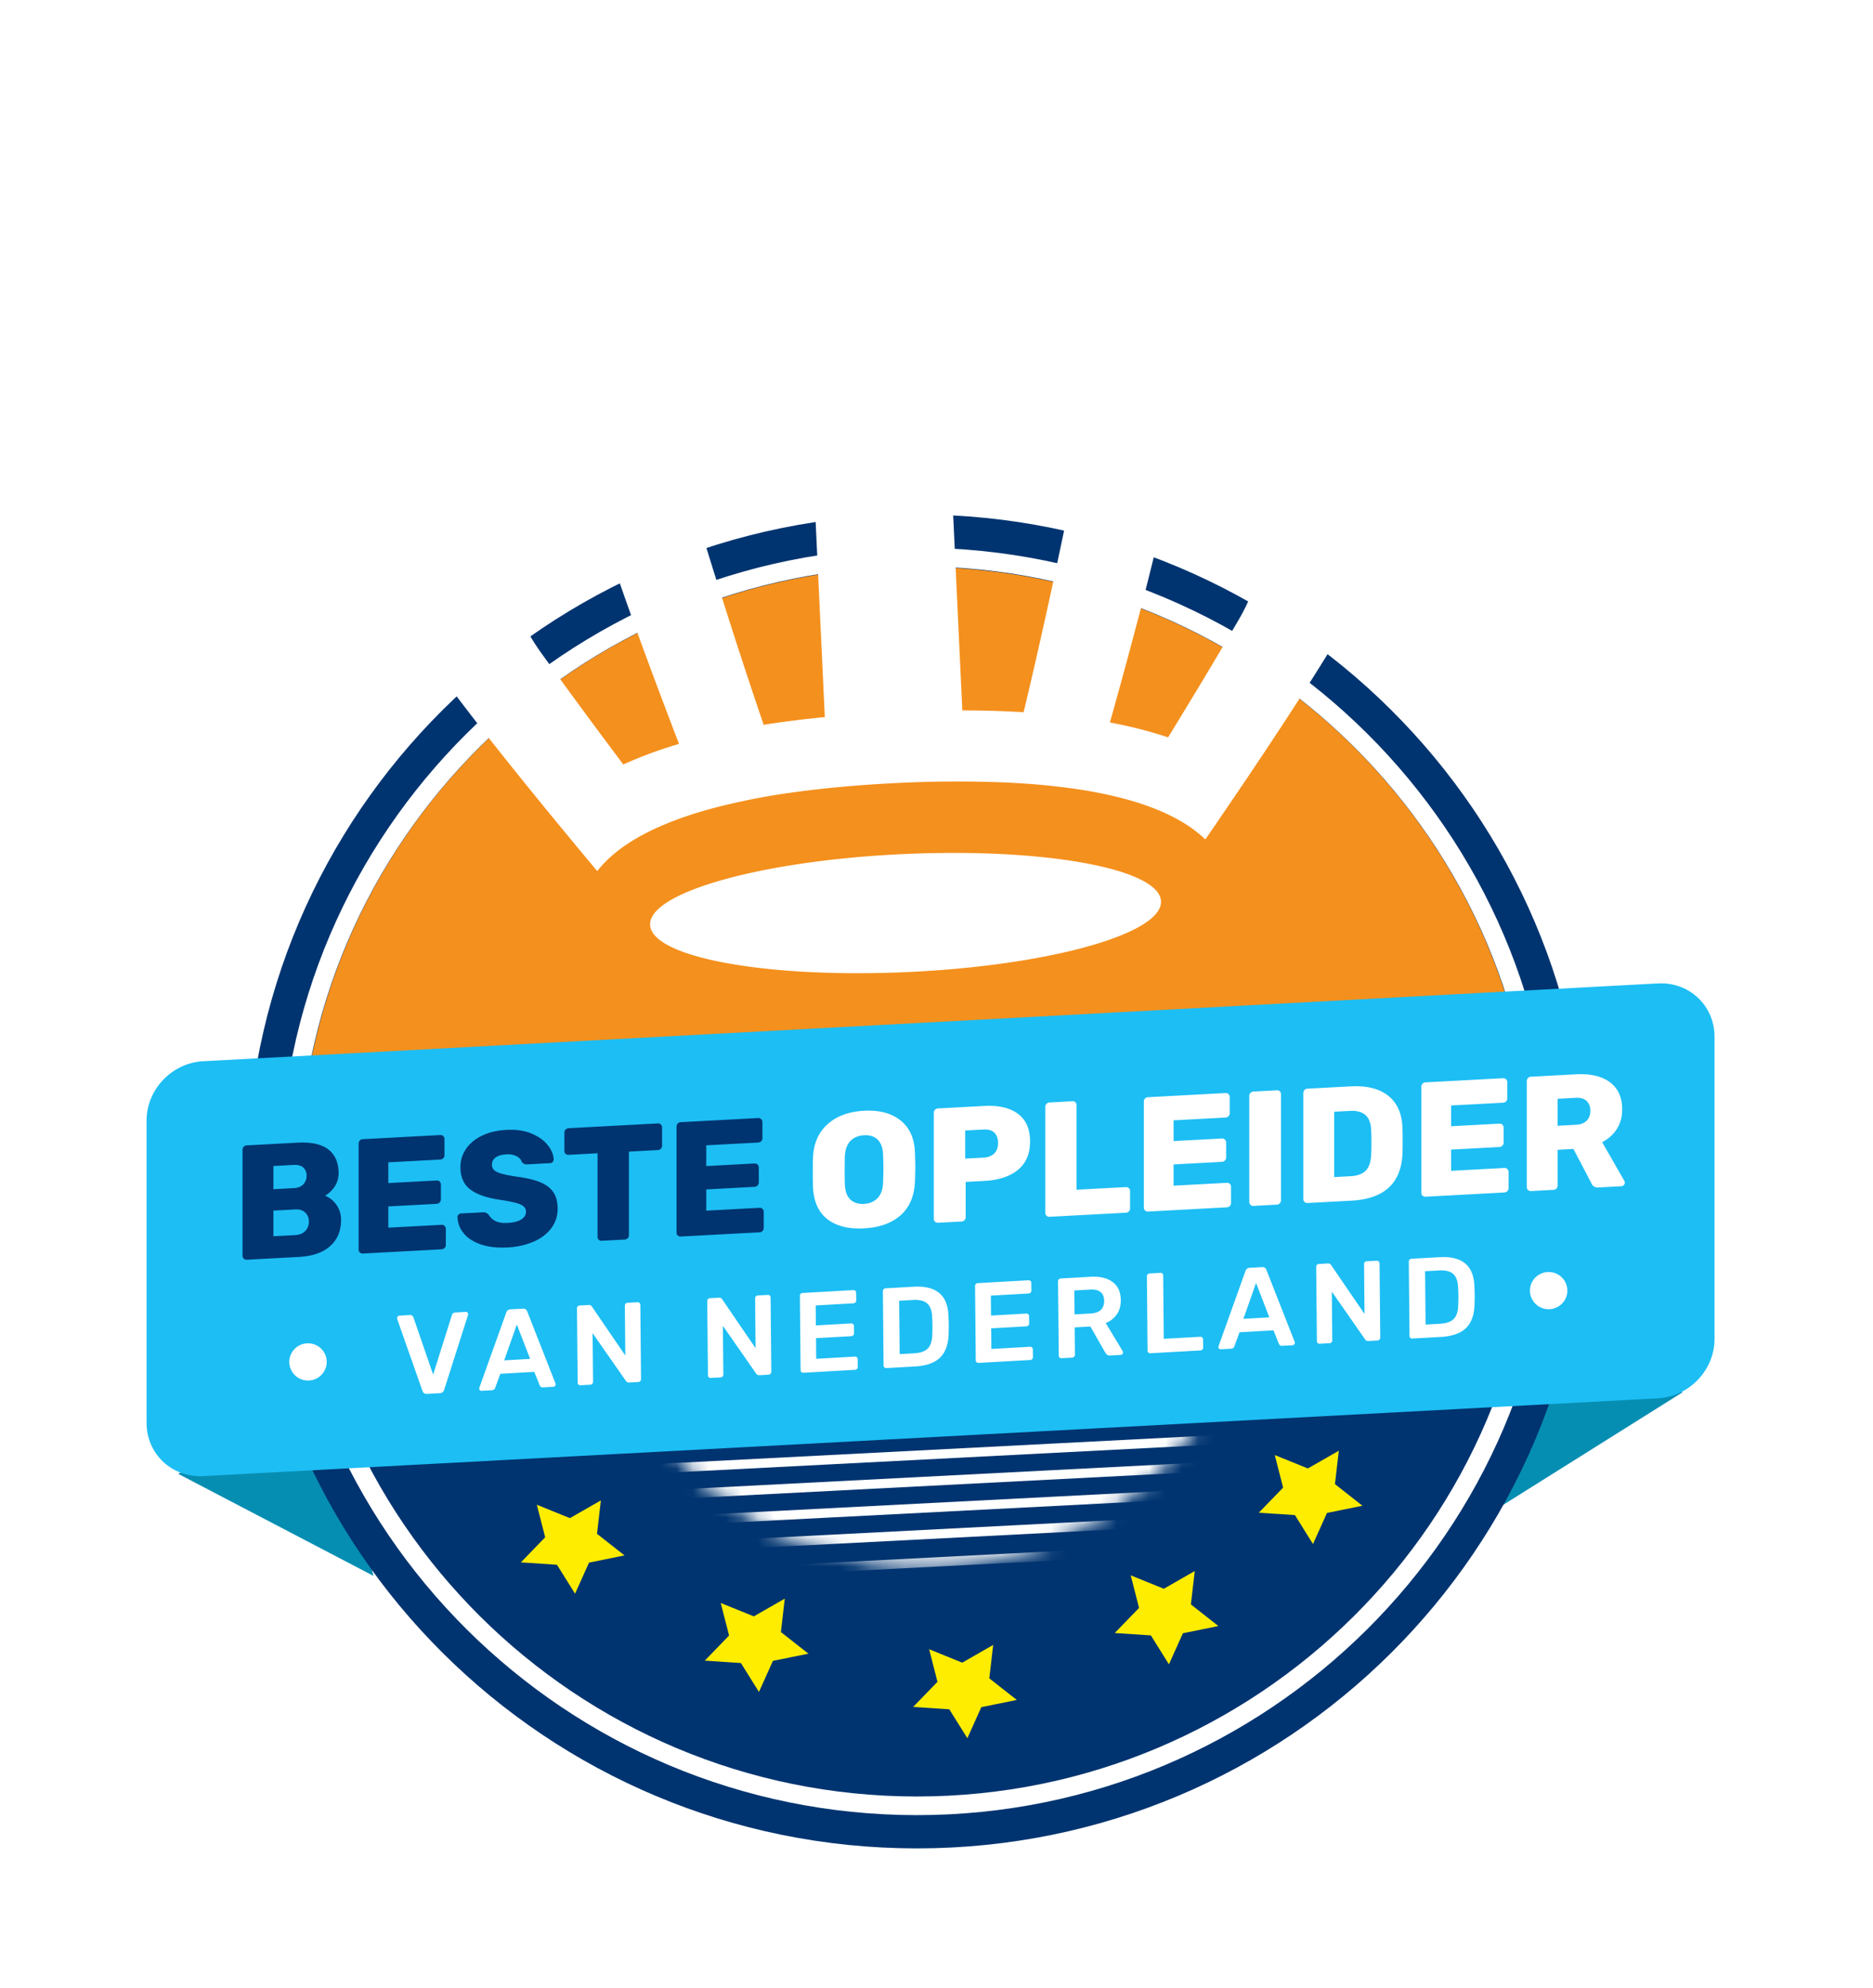 <svg width="115" height="122" xmlns="http://www.w3.org/2000/svg" xmlns:xlink="http://www.w3.org/1999/xlink"><defs><path d="M19.705.106C8.471.684-.165 10.207.416 21.376c.58 11.17 10.16 19.756 21.394 19.178 11.234-.577 19.87-10.1 19.29-21.27C40.537 8.47 31.542.078 20.775.078c-.355.001-.712.01-1.07.028Z" id="b"/><path d="M19.705.106C8.471.684-.165 10.207.416 21.376c.58 11.17 10.16 19.756 21.394 19.178 11.234-.577 19.87-10.1 19.29-21.27C40.537 8.47 31.542.078 20.775.078c-.355.001-.712.01-1.07.028Z" id="d"/><path d="M19.705.106C8.471.684-.165 10.207.416 21.376c.58 11.17 10.16 19.756 21.394 19.178 11.234-.577 19.87-10.1 19.29-21.27C40.537 8.47 31.542.078 20.775.078c-.355.001-.712.01-1.07.028Z" id="f"/><path d="M19.705.106C8.471.684-.165 10.207.416 21.376c.58 11.17 10.16 19.756 21.394 19.178 11.234-.577 19.87-10.1 19.29-21.27C40.537 8.47 31.542.078 20.775.078c-.355.001-.712.01-1.07.028Z" id="h"/><path d="M19.705.106C8.471.684-.165 10.207.416 21.376c.58 11.17 10.16 19.756 21.394 19.178 11.234-.577 19.87-10.1 19.29-21.27C40.537 8.47 31.542.078 20.775.078c-.355.001-.712.01-1.07.028Z" id="j"/><path d="M19.705.106C8.471.684-.165 10.207.416 21.376c.58 11.17 10.16 19.756 21.394 19.178 11.234-.577 19.87-10.1 19.29-21.27C40.537 8.47 31.542.078 20.775.078c-.355.001-.712.01-1.07.028Z" id="l"/><path d="M19.705.106C8.471.684-.165 10.207.416 21.376c.58 11.17 10.16 19.756 21.394 19.178 11.234-.577 19.87-10.1 19.29-21.27C40.537 8.47 31.542.078 20.775.078c-.355.001-.712.01-1.07.028Z" id="n"/><path d="M19.705.106C8.471.684-.165 10.207.416 21.376c.58 11.17 10.16 19.756 21.394 19.178 11.234-.577 19.87-10.1 19.29-21.27C40.537 8.47 31.542.078 20.775.078c-.355.001-.712.01-1.07.028Z" id="p"/><path id="r" d="M.122.537h7.059v7.017H.122z"/><filter x="-12.5%" y="-11.6%" width="124.9%" height="123.3%" filterUnits="objectBoundingBox" id="a"><feOffset dy="2" in="SourceAlpha" result="shadowOffsetOuter1"/><feGaussianBlur stdDeviation="2" in="shadowOffsetOuter1" result="shadowBlurOuter1"/><feColorMatrix values="0 0 0 0 0 0 0 0 0 0 0 0 0 0 0 0 0 0 0.5 0" in="shadowBlurOuter1" result="shadowMatrixOuter1"/><feMerge><feMergeNode in="shadowMatrixOuter1"/><feMergeNode in="SourceGraphic"/></feMerge></filter></defs><g filter="url(#a)" transform="translate(9 9)" fill="none" fill-rule="evenodd"><path fill="#068EB2" d="m1.937 79.439 11.993 6.264-2.693-10.765zm92.378-5.008-11.293 7.086 2.536-12.178z"/><path d="M6.13 61.497c0-22.604 18.43-40.927 41.166-40.927 22.735 0 41.167 18.323 41.167 40.927s-18.432 40.928-41.167 40.928C24.56 102.425 6.13 84.1 6.13 61.497" fill="#003470"/><path fill="#FFF" d="M48.39 73.055v.366l-1.439.822.322.184 1.117-.638v.365l-.799.456.322.185.477-.273v.365l-.157.09.167.096 2.099-1.202L48.4 72.67l-2.099 1.202.33.19z"/><path d="M47.296 23.782c-20.95 0-37.935 16.886-37.935 37.715 0 .676.02 1.349.056 2.016l75.623-5.81c-1.914-19.047-18.081-33.92-37.744-33.92" fill="#F4901D"/><path d="M47.296 23.754c-20.933 0-37.963 16.932-37.963 37.743 0 20.811 17.03 37.743 37.963 37.743 20.932 0 37.963-16.932 37.963-37.743 0-20.811-17.03-37.743-37.963-37.743m0 76.63c-21.568 0-39.114-17.444-39.114-38.887S25.728 22.61 47.296 22.61c21.568 0 39.114 17.444 39.114 38.887s-17.546 38.887-39.114 38.887" fill="#FFF"/><path fill="#FFED00" d="m71.616 83.748-1.108-1.775-2.219-.147 1.493-1.54-.513-1.998 2.031.822 1.902-1.087-.238 2.048 1.688 1.327-2.178.442zm-45.309 3.048-1.109-1.775-2.218-.147 1.493-1.54-.513-1.998 2.031.823 1.902-1.088-.238 2.05 1.688 1.325-2.178.443zm36.464 4.334-1.109-1.775-2.218-.147 1.493-1.54-.512-1.998 2.031.823 1.901-1.088-.238 2.048 1.688 1.327-2.178.443zm-25.172 1.694L36.49 91.05l-2.218-.147 1.493-1.54-.513-1.998 2.031.822 1.901-1.087-.237 2.05 1.688 1.325-2.178.442zm12.796 2.841-1.109-1.775-2.219-.147 1.493-1.54-.512-1.999 2.031.824 1.901-1.088-.238 2.05 1.688 1.325-2.178.443z"/><g transform="translate(27.05 44.632)"><mask id="c" fill="#fff"><use xlink:href="#b"/></mask><path fill="#FFF" mask="url(#c)" d="m3.392 29.929-.029-.571L39.481 27.5l.029.571z"/></g><g transform="translate(27.05 44.632)"><mask id="e" fill="#fff"><use xlink:href="#d"/></mask><path fill="#FFF" mask="url(#e)" d="m3.476 31.555-.029-.571 36.119-1.858.029.571z"/></g><g transform="translate(27.05 44.632)"><mask id="g" fill="#fff"><use xlink:href="#f"/></mask><path fill="#FFF" mask="url(#g)" d="m3.561 33.181-.029-.571 36.118-1.858.03.571z"/></g><g transform="translate(27.05 44.632)"><mask id="i" fill="#fff"><use xlink:href="#h"/></mask><path fill="#FFF" mask="url(#i)" d="m3.646 34.807-.03-.571 36.119-1.857.029.571z"/></g><g transform="translate(27.05 44.632)"><mask id="k" fill="#fff"><use xlink:href="#j"/></mask><path fill="#FFF" mask="url(#k)" d="m3.73 36.434-.029-.571 36.118-1.858.03.571z"/></g><g transform="translate(27.05 44.632)"><mask id="m" fill="#fff"><use xlink:href="#l"/></mask><path fill="#FFF" mask="url(#m)" d="m3.815 38.06-.03-.571 36.119-1.857.03.571z"/></g><g transform="translate(27.05 44.632)"><mask id="o" fill="#fff"><use xlink:href="#n"/></mask><path fill="#FFF" mask="url(#o)" d="m3.9 39.686-.03-.571 36.119-1.857.029.571z"/></g><g transform="translate(27.05 44.632)"><mask id="q" fill="#fff"><use xlink:href="#p"/></mask><path fill="#FFF" mask="url(#q)" d="m3.9 41.403-.03-.571 36.119-1.858.029.571z"/></g><path d="M92.797 74.806 3.472 79.58C1.555 79.682 0 78.22 0 76.314V57.759c0-1.907 1.555-3.535 3.472-3.638l89.325-4.774c1.918-.103 3.472 1.36 3.472 3.267v18.554c0 1.907-1.554 3.536-3.472 3.638" fill="#1DBEF4"/><path d="M9.138 64.79c.261-.014.465-.1.61-.258a.817.817 0 0 0 .217-.568.736.736 0 0 0-.222-.555c-.148-.142-.35-.206-.605-.193l-1.352.072v1.574l1.352-.072Zm-.091-2.882c.248-.014.44-.09.574-.231a.739.739 0 0 0 .202-.532.65.65 0 0 0-.196-.496c-.132-.123-.325-.178-.58-.164l-1.26.067v1.423l1.26-.067Zm-3.08 4.329a.223.223 0 0 1-.076-.17V59.56a.28.28 0 0 1 .07-.19.248.248 0 0 1 .182-.084l3.115-.167c.854-.046 1.49.094 1.906.419.416.326.625.81.625 1.45 0 .322-.085.603-.257.846a1.782 1.782 0 0 1-.57.542c.276.105.508.292.696.56.188.266.283.574.283.921 0 .675-.224 1.212-.671 1.61-.447.398-1.087.62-1.921.664l-3.206.172a.233.233 0 0 1-.177-.067Zm7.128-.381a.226.226 0 0 1-.076-.17V59.18c0-.074.024-.136.07-.19a.248.248 0 0 1 .182-.084l4.759-.255a.24.24 0 0 1 .186.065c.05.048.076.108.076.182v.993a.247.247 0 0 1-.076.184.277.277 0 0 1-.186.08l-3.186.17v1.273l2.964-.159a.242.242 0 0 1 .263.248v.912a.264.264 0 0 1-.076.19.271.271 0 0 1-.187.084l-2.964.158v1.303l3.267-.174a.24.24 0 0 1 .186.065.24.24 0 0 1 .076.182v.992a.245.245 0 0 1-.076.184.276.276 0 0 1-.186.08l-4.84.26a.23.23 0 0 1-.176-.067m7.405-.501c-.457-.162-.803-.391-1.039-.685a1.643 1.643 0 0 1-.373-.983c0-.06.022-.111.066-.154a.237.237 0 0 1 .156-.07l1.341-.07a.403.403 0 0 1 .197.03c.05.023.106.067.166.13a.936.936 0 0 0 .409.375c.184.094.432.132.741.116.363-.02.642-.09.836-.21.195-.121.293-.28.293-.472a.42.42 0 0 0-.151-.338c-.101-.085-.263-.156-.485-.215a9.955 9.955 0 0 0-.957-.184c-.813-.117-1.422-.328-1.825-.634s-.605-.763-.605-1.37c0-.416.116-.79.348-1.127.232-.336.56-.607.988-.81.427-.204.923-.32 1.487-.35.591-.031 1.104.042 1.537.223.433.182.767.417.998.709.232.291.355.584.368.877 0 .06-.02.113-.06.159a.208.208 0 0 1-.151.073l-1.412.076a.368.368 0 0 1-.343-.162c-.04-.14-.144-.252-.312-.34a1.196 1.196 0 0 0-.625-.112c-.282.016-.501.077-.655.186a.521.521 0 0 0-.232.453c0 .194.1.34.302.44.202.1.578.192 1.13.276.631.08 1.134.194 1.506.345.373.15.65.356.828.617.177.262.266.6.266 1.014 0 .454-.13.856-.393 1.203-.261.349-.625.624-1.088.826a4.591 4.591 0 0 1-1.593.35c-.653.035-1.208-.029-1.664-.192m7.264-.278a.222.222 0 0 1-.075-.176V59.77l-1.775.095a.25.25 0 0 1-.186-.06.221.221 0 0 1-.076-.176v-1.123c0-.074.025-.137.076-.19a.268.268 0 0 1 .186-.085l5.475-.293a.243.243 0 0 1 .262.247v1.123a.25.25 0 0 1-.076.184.28.28 0 0 1-.186.08l-1.775.095V64.8a.247.247 0 0 1-.075.183.279.279 0 0 1-.186.081l-1.402.074a.251.251 0 0 1-.187-.06m4.849-.265a.227.227 0 0 1-.075-.171v-6.505a.28.28 0 0 1 .07-.19.248.248 0 0 1 .182-.085l4.759-.254a.24.24 0 0 1 .186.065c.05.048.076.108.076.182v.992a.247.247 0 0 1-.076.184.278.278 0 0 1-.186.08l-3.186.17v1.274l2.964-.159a.243.243 0 0 1 .263.247v.912a.273.273 0 0 1-.263.274l-2.964.159v1.303l3.267-.175a.24.24 0 0 1 .186.066.24.24 0 0 1 .076.182v.992a.245.245 0 0 1-.076.184.276.276 0 0 1-.186.08l-4.84.259a.231.231 0 0 1-.177-.066" fill="#003470"/><path d="M44.889 62.514c.207-.222.32-.55.332-.986.014-.388.02-.666.02-.833 0-.167-.006-.436-.02-.81-.013-.434-.125-.75-.332-.95-.209-.2-.488-.29-.837-.271-.357.02-.639.14-.847.36-.208.222-.32.55-.333.986-.007.187-.01.459-.01.813 0 .36.003.637.01.831.014.433.125.75.333.95.208.199.49.289.847.27.349-.019.628-.139.837-.36m-3.096 1.293c-.55-.432-.843-1.095-.877-1.989a25.6 25.6 0 0 1-.01-.86c0-.388.003-.68.01-.873.027-.884.32-1.58.883-2.088.56-.507 1.311-.787 2.253-.836.934-.05 1.682.148 2.243.596.56.448.856 1.112.883 1.993.013.387.02.677.02.87 0 .201-.007.49-.02.864-.034.897-.326 1.59-.873 2.081-.547.49-1.299.761-2.253.812-.955.051-1.708-.139-2.26-.57m9.6-3.771c.275-.015.492-.099.65-.25.158-.153.237-.37.237-.65 0-.26-.072-.467-.217-.62-.145-.153-.368-.22-.67-.205l-1.13.06v1.725l1.13-.06Zm-2.98 3.933a.226.226 0 0 1-.076-.171v-6.506c0-.074.024-.136.071-.19a.25.25 0 0 1 .181-.084l2.854-.153c.873-.047 1.56.114 2.056.482.498.367.747.933.747 1.694 0 .762-.249 1.345-.747 1.749-.496.404-1.183.63-2.056.676l-1.15.062v2.165a.262.262 0 0 1-.07.179.254.254 0 0 1-.182.085l-1.452.077a.23.23 0 0 1-.176-.065Zm6.846-.366a.226.226 0 0 1-.076-.171v-6.516c0-.073.025-.135.076-.184a.261.261 0 0 1 .176-.08l1.412-.075a.233.233 0 0 1 .181.06.23.23 0 0 1 .07.177v5.192l3.026-.161a.243.243 0 0 1 .186.065c.05.047.075.108.075.18v1.064a.245.245 0 0 1-.075.184.277.277 0 0 1-.186.08l-4.689.25a.227.227 0 0 1-.176-.065m6.049-.323a.225.225 0 0 1-.076-.171v-6.506a.28.28 0 0 1 .07-.19.248.248 0 0 1 .183-.084l4.758-.255a.239.239 0 0 1 .187.066c.05.047.075.107.075.181v.992a.246.246 0 0 1-.075.185.278.278 0 0 1-.187.08l-3.185.17v1.273l2.964-.158a.242.242 0 0 1 .262.247v.912a.27.27 0 0 1-.075.19.277.277 0 0 1-.187.084l-2.964.158v1.304l3.266-.175a.24.24 0 0 1 .186.065c.05.048.076.109.076.182v.993a.245.245 0 0 1-.076.183.276.276 0 0 1-.186.08l-4.84.26a.228.228 0 0 1-.176-.067m6.473-.346a.225.225 0 0 1-.076-.17v-6.516a.25.25 0 0 1 .076-.185.262.262 0 0 1 .177-.08l1.44-.076a.234.234 0 0 1 .183.06c.046.045.07.103.07.177v6.516a.261.261 0 0 1-.07.178.251.251 0 0 1-.182.085L67.957 63a.228.228 0 0 1-.177-.066m6.144-1.757c.424-.023.737-.14.939-.35.201-.212.309-.54.322-.98.014-.195.02-.446.02-.753 0-.308-.006-.554-.02-.741-.013-.427-.13-.737-.348-.93-.218-.19-.54-.276-.963-.253l-.957.051v4.01l1.007-.054Zm-2.827 1.58a.226.226 0 0 1-.076-.172V56.08c0-.074.023-.136.07-.19a.253.253 0 0 1 .182-.085l2.651-.141c.996-.054 1.768.14 2.32.583.55.441.84 1.102.867 1.983.007.193.01.451.01.771 0 .321-.003.575-.01.763-.067 1.834-1.112 2.806-3.136 2.914l-2.702.144a.226.226 0 0 1-.176-.066Zm7.249-.388a.227.227 0 0 1-.076-.171v-6.506a.28.28 0 0 1 .071-.19.248.248 0 0 1 .181-.084l4.759-.254a.24.24 0 0 1 .186.065.236.236 0 0 1 .076.182v.992a.247.247 0 0 1-.076.184.278.278 0 0 1-.186.08l-3.186.17v1.273l2.964-.158a.243.243 0 0 1 .263.247v.912a.273.273 0 0 1-.263.274l-2.964.159v1.303l3.267-.175a.24.24 0 0 1 .186.065c.05.048.076.109.076.182v.993a.245.245 0 0 1-.076.183.276.276 0 0 1-.186.081l-4.84.259a.231.231 0 0 1-.176-.066m9.412-4.348c.289-.014.51-.098.66-.25.151-.151.227-.354.227-.608s-.076-.454-.227-.6c-.15-.145-.371-.21-.66-.196l-1.12.06v1.655l1.12-.06Zm-2.939 4.002a.226.226 0 0 1-.076-.171v-6.506a.28.28 0 0 1 .07-.189.25.25 0 0 1 .182-.085l2.773-.148c.887-.047 1.581.116 2.082.49.5.374.75.926.75 1.654 0 .468-.108.871-.327 1.21-.219.34-.519.61-.902.81l1.361 2.374a.24.24 0 0 1 .03.108.22.22 0 0 1-.06.148.208.208 0 0 1-.151.074l-1.422.076a.396.396 0 0 1-.414-.249l-1.109-2.116-.967.053v2.195a.246.246 0 0 1-.076.184.274.274 0 0 1-.187.08l-1.381.074a.229.229 0 0 1-.176-.066ZM16.94 74.354l-1.55-4.404a.23.23 0 0 1-.007-.063.152.152 0 0 1 .146-.155l.628-.035c.06-.003.11.01.149.04.037.03.064.065.077.1l1.211 3.515 1.15-3.646a.218.218 0 0 1 .07-.109.224.224 0 0 1 .148-.058l.633-.035a.141.141 0 0 1 .103.036c.032.027.047.06.047.103l-.013.063-1.46 4.574c-.045.134-.136.204-.271.212l-.783.043c-.14.008-.233-.051-.277-.18m5.016-1.878 1.592-.09-.816-2.108-.776 2.198Zm-1.492 1.833a.137.137 0 0 1-.043-.103l.013-.063 1.65-4.606a.27.27 0 0 1 .251-.19l.776-.043c.122-.007.207.047.255.161l1.734 4.416.015.061a.142.142 0 0 1-.045.109.157.157 0 0 1-.102.047l-.626.035c-.1.006-.168-.034-.206-.12l-.333-.83-2.086.118-.316.865a.217.217 0 0 1-.203.144l-.627.035a.14.14 0 0 1-.107-.036Zm6.055-.347a.15.15 0 0 1-.051-.116l-.043-4.553c0-.05.014-.094.044-.128a.172.172 0 0 1 .123-.056l.55-.031a.21.21 0 0 1 .205.108l2.045 2.992-.028-3.05a.185.185 0 0 1 .044-.128.168.168 0 0 1 .123-.056l.606-.034a.166.166 0 0 1 .127.042c.033.03.05.072.051.123l.043 4.546a.177.177 0 0 1-.048.128.173.173 0 0 1-.119.057l-.557.03a.217.217 0 0 1-.212-.107l-2.038-2.922.029 2.987a.18.18 0 0 1-.045.12.17.17 0 0 1-.123.057l-.606.033a.154.154 0 0 1-.12-.042m7.998-.449a.151.151 0 0 1-.05-.116l-.044-4.553c0-.05.014-.094.045-.128a.17.17 0 0 1 .123-.056l.55-.03a.21.21 0 0 1 .205.106l2.045 2.993-.029-3.05c0-.05.015-.094.045-.128a.17.17 0 0 1 .123-.056l.606-.034a.164.164 0 0 1 .128.042c.032.03.049.072.05.123l.043 4.545a.178.178 0 0 1-.167.185l-.557.031a.219.219 0 0 1-.213-.107l-2.037-2.923.029 2.987a.18.18 0 0 1-.045.122.168.168 0 0 1-.123.056l-.606.033a.154.154 0 0 1-.12-.042m5.687-.32a.15.15 0 0 1-.05-.115l-.044-4.553a.172.172 0 0 1 .167-.184l3.109-.175a.17.17 0 0 1 .128.042c.032.03.05.072.05.123l.005.468a.169.169 0 0 1-.048.126.19.19 0 0 1-.128.052l-2.312.13.012 1.224 2.156-.121a.165.165 0 0 1 .128.041.16.16 0 0 1 .05.124l.005.44a.163.163 0 0 1-.048.125.187.187 0 0 1-.126.053l-2.156.121.011 1.266 2.368-.133a.172.172 0 0 1 .127.038c.033.029.05.069.05.12l.005.476a.166.166 0 0 1-.048.125.186.186 0 0 1-.126.052l-3.164.178a.154.154 0 0 1-.12-.043m6.927-1.151c.39-.022.671-.124.843-.306.172-.182.261-.474.266-.876.007-.28.01-.455.009-.525 0-.075-.006-.247-.02-.517-.011-.382-.11-.657-.296-.826-.184-.17-.475-.243-.869-.221l-.86.049.031 3.273.896-.05Zm-1.832.865a.152.152 0 0 1-.051-.115l-.043-4.553c0-.051.014-.095.044-.128a.172.172 0 0 1 .123-.057l1.72-.096c1.386-.078 2.099.517 2.139 1.783.012.27.019.451.02.545 0 .088-.003.268-.01.539-.012.654-.185 1.145-.517 1.474-.334.33-.85.514-1.55.552l-1.756.099a.155.155 0 0 1-.12-.043Zm5.658-.318a.151.151 0 0 1-.05-.115l-.043-4.553c0-.05.014-.094.044-.128a.168.168 0 0 1 .123-.056l3.108-.174a.164.164 0 0 1 .127.041c.033.031.05.072.051.123l.005.469a.169.169 0 0 1-.049.125.194.194 0 0 1-.126.053l-2.313.13.012 1.223 2.157-.121a.17.17 0 0 1 .128.041c.033.032.05.072.05.124l.004.44a.164.164 0 0 1-.048.126.184.184 0 0 1-.126.052l-2.157.122.012 1.265 2.368-.133a.177.177 0 0 1 .127.038c.034.03.05.069.051.12l.005.476a.166.166 0 0 1-.049.125.187.187 0 0 1-.126.053l-3.165.177a.152.152 0 0 1-.12-.042m6.995-2.989c.282-.016.492-.09.633-.221.14-.131.208-.315.206-.553-.002-.239-.074-.417-.216-.538-.143-.12-.354-.172-.636-.156l-.98.055.014 1.468.98-.055Zm-1.899 2.703a.153.153 0 0 1-.05-.116l-.044-4.553c0-.05.015-.095.045-.128a.17.17 0 0 1 .123-.056l1.825-.103c.578-.033 1.031.075 1.36.323.33.247.496.616.5 1.105.003.34-.075.63-.238.87-.161.24-.39.42-.685.54l1.039 1.725a.175.175 0 0 1 .022.076.144.144 0 0 1-.045.108.151.151 0 0 1-.102.047l-.648.037a.257.257 0 0 1-.177-.043.465.465 0 0 1-.114-.13l-.919-1.606-.965.053.016 1.68a.169.169 0 0 1-.047.12.18.18 0 0 1-.128.057l-.648.036a.156.156 0 0 1-.12-.042Zm5.454-.306a.151.151 0 0 1-.05-.116l-.043-4.56c0-.051.015-.093.048-.125a.18.18 0 0 1 .119-.052l.663-.038a.16.16 0 0 1 .123.039.155.155 0 0 1 .047.12l.038 3.888 2.233-.125a.16.16 0 0 1 .178.157l.005.504a.167.167 0 0 1-.048.122.177.177 0 0 1-.126.056l-3.066.172a.153.153 0 0 1-.12-.042m5.832-2.07 1.593-.09-.816-2.109-.777 2.199Zm-1.491 1.833a.139.139 0 0 1-.043-.103l.013-.063 1.65-4.606c.045-.12.128-.183.25-.19l.776-.043c.122-.007.207.047.255.16l1.735 4.417.014.061a.142.142 0 0 1-.044.108.154.154 0 0 1-.102.048l-.626.035c-.1.006-.168-.034-.206-.12l-.333-.83-2.086.118-.316.864a.218.218 0 0 1-.204.145l-.626.035a.14.14 0 0 1-.107-.036Zm6.054-.347a.15.15 0 0 1-.05-.116l-.044-4.553a.172.172 0 0 1 .167-.184l.55-.031c.09-.005.158.03.206.107l2.045 2.992-.029-3.049c0-.05.014-.094.045-.128a.169.169 0 0 1 .122-.057l.607-.033a.166.166 0 0 1 .127.042.16.16 0 0 1 .05.123l.044 4.546a.179.179 0 0 1-.167.184l-.557.03a.218.218 0 0 1-.213-.106l-2.037-2.923.028 2.987a.178.178 0 0 1-.044.121.17.17 0 0 1-.124.057l-.606.033a.154.154 0 0 1-.12-.042m7.519-1.185c.39-.022.672-.124.845-.306.171-.183.26-.474.265-.876.007-.28.01-.455.01-.525a18.432 18.432 0 0 0-.02-.517c-.012-.382-.112-.657-.296-.826-.186-.17-.476-.243-.87-.22l-.86.047.031 3.273.895-.05Zm-1.832.866a.153.153 0 0 1-.05-.116l-.044-4.553c0-.05.015-.095.045-.129a.17.17 0 0 1 .123-.056l1.72-.096c1.386-.078 2.099.517 2.139 1.783.012.27.019.452.02.545 0 .089-.003.268-.01.539-.012.654-.184 1.145-.517 1.474-.334.329-.85.513-1.55.553l-1.755.098a.156.156 0 0 1-.12-.042Zm-68.83 1.478c0-.632.514-1.142 1.148-1.142.634 0 1.148.51 1.148 1.142 0 .63-.514 1.141-1.148 1.141a1.145 1.145 0 0 1-1.148-1.141m76.174-4.377c0-.631.514-1.141 1.148-1.141.634 0 1.148.51 1.148 1.141 0 .63-.514 1.142-1.148 1.142a1.145 1.145 0 0 1-1.148-1.142M46.43 41.411c-8.661.403-15.608 2.349-15.514 4.347.094 1.998 7.193 3.292 15.855 2.89 8.662-.402 15.608-2.349 15.514-4.347-.094-1.998-7.193-3.293-15.855-2.89" fill="#FFF"/><g transform="translate(40.863)"><mask id="s" fill="#fff"><use xlink:href="#r"/></mask><path d="m1.429 5.391 1.034-.048.048 1.028a1.246 1.246 0 0 0 1.305 1.182 1.245 1.245 0 0 0 1.19-1.298l-.049-1.028 1.034-.048a1.244 1.244 0 0 0 1.188-1.297 1.245 1.245 0 0 0-1.305-1.183l-1.033.048-.049-1.027A1.246 1.246 0 0 0 3.486.538a1.244 1.244 0 0 0-1.188 1.298l.048 1.028-1.033.048a1.244 1.244 0 0 0-1.19 1.297A1.246 1.246 0 0 0 1.43 5.391" fill="#FFF" mask="url(#s)"/></g><path d="M67.025 27.082a428.552 428.552 0 0 1-4.304 7.164 27.186 27.186 0 0 0-3.573-.911c1.062-3.786 2.568-9.337 3.39-13.165 6.5.196 6.538 3.415 4.487 6.912ZM56.45 20.998c-.309 1.496-1.417 6.786-2.602 11.707a63.264 63.264 0 0 0-3.762-.112l-.774-16.503c6.811-2.31 7.983.805 7.138 4.908ZM41.642 33.003c-1.31.13-2.573.284-3.753.475-1.644-4.8-3.25-9.983-3.698-11.446-1.229-4.013-.35-7.228 6.676-5.543l.775 16.514ZM29.27 35.911a424.646 424.646 0 0 1-5.039-6.842c-2.37-3.292-2.633-6.5 3.82-7.298 1.188 3.766 3.23 9.207 4.641 12.879a26.386 26.386 0 0 0-3.422 1.26Zm33.704-18.015c.112-.698.17-1.257.153-1.608-.143-3.057-.342-7.291-7.341-4.845l-6.585 2.302-.026-.541c-.108-2.32-2.087-4.11-4.418-4.002-2.333.108-4.135 2.075-4.027 4.394l.026.55c-.643-.161-2.336-.582-6.8-1.69-7.198-1.787-6.998 2.447-6.854 5.505.016.35.126.902.303 1.587l-6.478.525c-7.394.596-5.843 4.542-4.724 7.393.646 1.644 5.006 7.143 8.581 11.506a483.995 483.995 0 0 0 2.885 3.482c.963-1.23 2.48-2.195 4.347-2.948.866-.35 1.8-.655 2.79-.918a40.782 40.782 0 0 1 4.577-.92c2.257-.326 4.6-.521 6.842-.626a72.367 72.367 0 0 1 6.528-.024c1.728.079 3.41.238 4.983.503.905.153 1.767.344 2.581.573 1.939.548 3.563 1.332 4.689 2.418a492.396 492.396 0 0 0 2.534-3.721c3.124-4.64 6.846-10.377 7.329-12.049.847-2.941 2.022-7.015-5.397-6.924-3.719.045-5.574.068-6.498.078Z" fill="#FFF"/></g></svg>
